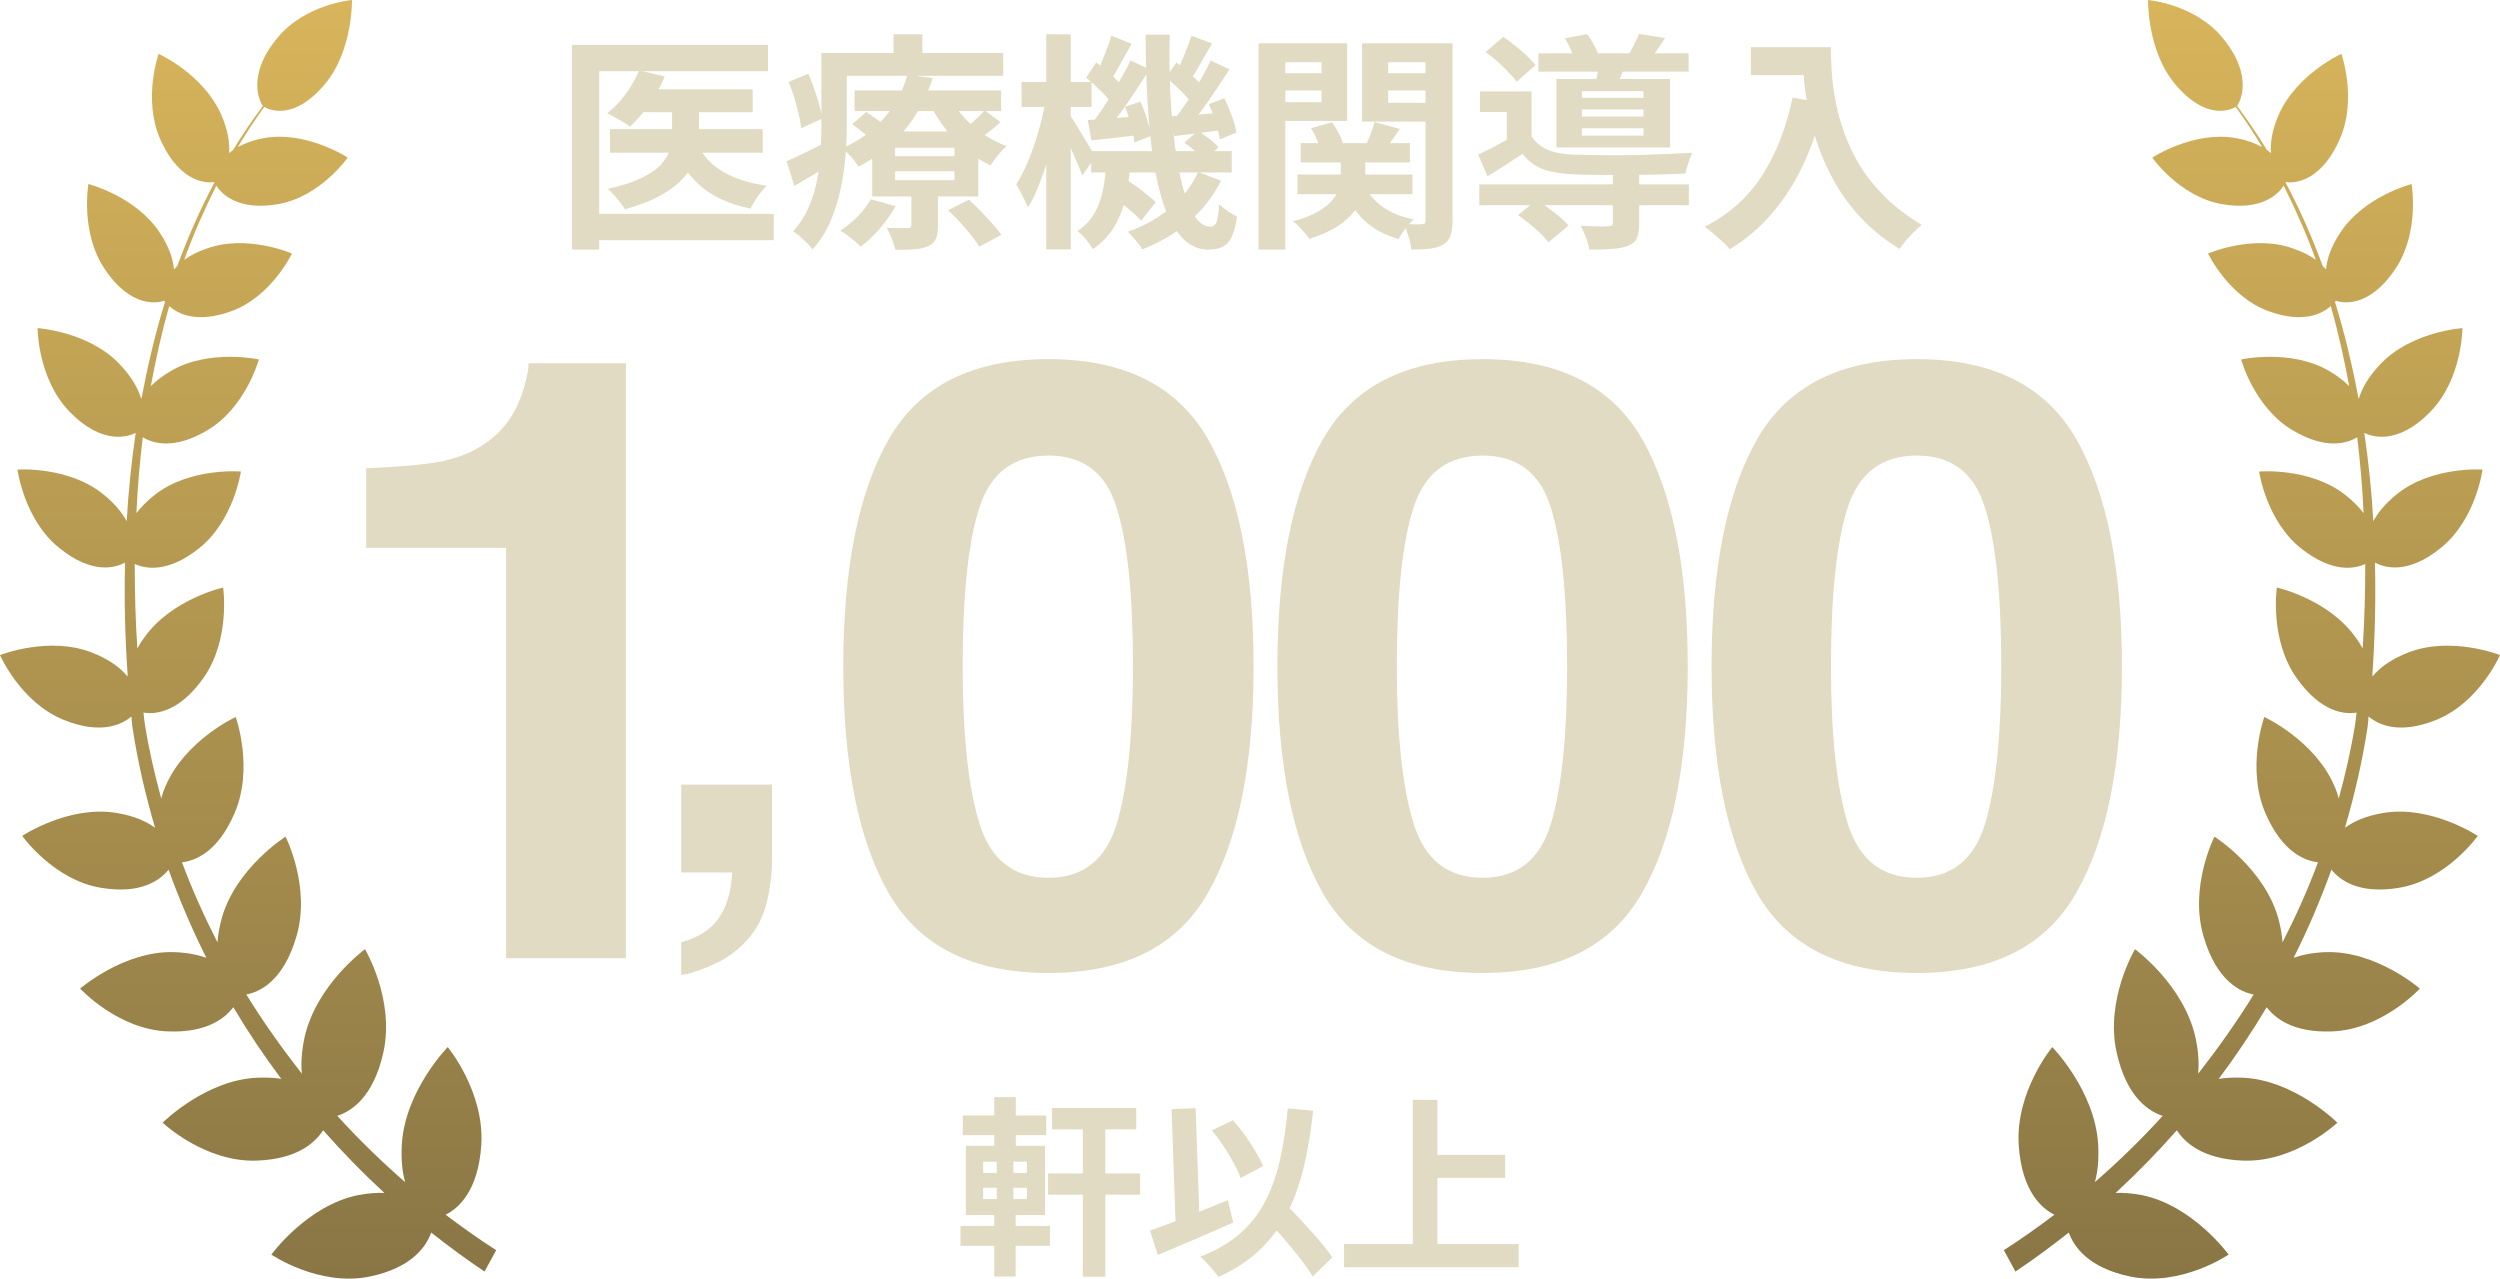 <svg width="131" height="67" viewBox="0 0 131 67" fill="none" xmlns="http://www.w3.org/2000/svg">
<path d="M33.596 4.68H39.44V5.88H33.596V4.68ZM31.964 6.768H39.968V8.004H31.964V6.768ZM35.216 5.124H36.632V7.104C36.632 7.472 36.576 7.84 36.464 8.208C36.352 8.568 36.156 8.916 35.876 9.252C35.596 9.588 35.2 9.904 34.688 10.2C34.184 10.488 33.536 10.744 32.744 10.968C32.688 10.864 32.608 10.748 32.504 10.62C32.4 10.484 32.292 10.352 32.18 10.224C32.068 10.096 31.96 9.988 31.856 9.9C32.584 9.732 33.172 9.54 33.62 9.324C34.068 9.108 34.404 8.876 34.628 8.628C34.86 8.372 35.016 8.112 35.096 7.848C35.176 7.584 35.216 7.332 35.216 7.092V5.124ZM33.488 3.684L34.832 4.008C34.624 4.52 34.352 5.008 34.016 5.472C33.688 5.936 33.352 6.324 33.008 6.636C32.92 6.564 32.8 6.484 32.648 6.396C32.504 6.308 32.356 6.224 32.204 6.144C32.06 6.056 31.932 5.984 31.82 5.928C32.18 5.656 32.504 5.32 32.792 4.92C33.088 4.52 33.32 4.108 33.488 3.684ZM36.548 7.56C36.828 8.152 37.272 8.632 37.88 9C38.496 9.36 39.264 9.604 40.184 9.732C40.032 9.876 39.872 10.064 39.704 10.296C39.544 10.528 39.42 10.74 39.332 10.932C38.308 10.724 37.476 10.364 36.836 9.852C36.196 9.332 35.692 8.656 35.324 7.824L36.548 7.56ZM29.972 2.352H40.244V3.732H31.4V13.08H29.972V2.352ZM30.848 11.208H40.544V12.588H30.848V11.208ZM44.78 4.74H52.46V5.82H44.78V4.74ZM44.66 6.504L45.392 5.868C45.6 6.004 45.828 6.164 46.076 6.348C46.324 6.524 46.52 6.684 46.664 6.828L45.896 7.524C45.768 7.388 45.58 7.224 45.332 7.032C45.092 6.832 44.868 6.656 44.66 6.504ZM49.676 11.016L50.768 10.464C50.968 10.64 51.176 10.84 51.392 11.064C51.608 11.288 51.812 11.508 52.004 11.724C52.204 11.94 52.36 12.136 52.472 12.312L51.308 12.924C51.212 12.756 51.072 12.556 50.888 12.324C50.712 12.1 50.516 11.872 50.3 11.64C50.084 11.408 49.876 11.2 49.676 11.016ZM46.904 8.976V9.444H50.012V8.976H46.904ZM46.904 7.74V8.184H50.012V7.74H46.904ZM45.704 6.888H51.26V10.296H45.704V6.888ZM45.632 10.44L46.928 10.8C46.712 11.2 46.436 11.592 46.1 11.976C45.772 12.352 45.44 12.668 45.104 12.924C45.024 12.844 44.92 12.748 44.792 12.636C44.664 12.532 44.532 12.428 44.396 12.324C44.26 12.228 44.14 12.148 44.036 12.084C44.356 11.876 44.66 11.628 44.948 11.34C45.236 11.044 45.464 10.744 45.632 10.44ZM51.596 5.784L52.424 6.396C52.232 6.58 52.024 6.756 51.8 6.924C51.584 7.092 51.388 7.236 51.212 7.356L50.48 6.792C50.656 6.664 50.852 6.504 51.068 6.312C51.284 6.112 51.46 5.936 51.596 5.784ZM49.832 5.196C50.016 5.54 50.256 5.872 50.552 6.192C50.848 6.512 51.184 6.8 51.56 7.056C51.936 7.304 52.332 7.504 52.748 7.656C52.604 7.776 52.452 7.936 52.292 8.136C52.132 8.336 52.004 8.512 51.908 8.664C51.468 8.464 51.048 8.204 50.648 7.884C50.256 7.564 49.9 7.204 49.58 6.804C49.26 6.396 48.988 5.972 48.764 5.532L49.832 5.196ZM47.756 9.852H49.148V11.832C49.148 12.128 49.112 12.356 49.04 12.516C48.968 12.684 48.824 12.816 48.608 12.912C48.392 13 48.148 13.052 47.876 13.068C47.604 13.084 47.284 13.092 46.916 13.092C46.876 12.916 46.812 12.716 46.724 12.492C46.636 12.276 46.552 12.092 46.472 11.94C46.696 11.948 46.916 11.952 47.132 11.952C47.348 11.952 47.492 11.952 47.564 11.952C47.644 11.952 47.696 11.94 47.72 11.916C47.744 11.884 47.756 11.84 47.756 11.784V9.852ZM47.552 3.912L48.872 4.092C48.68 4.7 48.416 5.288 48.08 5.856C47.752 6.416 47.336 6.94 46.832 7.428C46.328 7.916 45.712 8.352 44.984 8.736C44.896 8.584 44.768 8.412 44.6 8.22C44.432 8.028 44.272 7.884 44.12 7.788C44.792 7.476 45.356 7.112 45.812 6.696C46.276 6.28 46.648 5.836 46.928 5.364C47.216 4.884 47.424 4.4 47.552 3.912ZM43.736 2.772H52.568V3.972H43.736V2.772ZM43.04 2.772H44.372V6.648C44.372 7.128 44.348 7.652 44.3 8.22C44.252 8.788 44.164 9.364 44.036 9.948C43.916 10.532 43.736 11.096 43.496 11.64C43.264 12.176 42.956 12.652 42.572 13.068C42.508 12.972 42.412 12.86 42.284 12.732C42.156 12.612 42.028 12.492 41.9 12.372C41.772 12.26 41.66 12.176 41.564 12.12C41.908 11.736 42.176 11.32 42.368 10.872C42.568 10.416 42.716 9.944 42.812 9.456C42.908 8.968 42.968 8.488 42.992 8.016C43.024 7.536 43.04 7.08 43.04 6.648V2.772ZM46.82 1.8H48.332V3.504H46.82V1.8ZM41.324 4.296L42.356 3.864C42.524 4.248 42.676 4.66 42.812 5.1C42.956 5.54 43.044 5.912 43.076 6.216L41.984 6.72C41.96 6.504 41.916 6.26 41.852 5.988C41.788 5.708 41.712 5.42 41.624 5.124C41.536 4.828 41.436 4.552 41.324 4.296ZM41.216 8.448C41.496 8.328 41.824 8.176 42.2 7.992C42.584 7.8 42.98 7.604 43.388 7.404L43.712 8.484C43.376 8.7 43.028 8.916 42.668 9.132C42.308 9.348 41.96 9.552 41.624 9.744L41.216 8.448ZM57.176 7.92H64.544V9.036H57.176V7.92ZM58.16 10.2L58.88 9.336C59.08 9.448 59.284 9.58 59.492 9.732C59.708 9.884 59.908 10.036 60.092 10.188C60.284 10.34 60.44 10.476 60.56 10.596L59.792 11.568C59.68 11.432 59.532 11.284 59.348 11.124C59.164 10.964 58.968 10.804 58.76 10.644C58.552 10.476 58.352 10.328 58.16 10.2ZM62.06 7.476L62.768 6.852C62.96 6.972 63.16 7.112 63.368 7.272C63.576 7.432 63.736 7.58 63.848 7.716L63.104 8.4C63 8.264 62.844 8.108 62.636 7.932C62.436 7.756 62.244 7.604 62.06 7.476ZM57.968 8.508H59.24C59.2 9.116 59.12 9.7 59 10.26C58.888 10.82 58.696 11.34 58.424 11.82C58.152 12.292 57.768 12.704 57.272 13.056C57.184 12.904 57.06 12.732 56.9 12.54C56.748 12.356 56.6 12.212 56.456 12.108C56.864 11.836 57.172 11.508 57.38 11.124C57.588 10.74 57.732 10.324 57.812 9.876C57.892 9.428 57.944 8.972 57.968 8.508ZM60.032 1.812H61.292C61.268 2.908 61.28 3.956 61.328 4.956C61.384 5.956 61.468 6.88 61.58 7.728C61.692 8.568 61.836 9.3 62.012 9.924C62.188 10.54 62.392 11.02 62.624 11.364C62.864 11.708 63.132 11.88 63.428 11.88C63.572 11.88 63.676 11.804 63.74 11.652C63.804 11.5 63.852 11.184 63.884 10.704C64.02 10.832 64.176 10.956 64.352 11.076C64.528 11.188 64.684 11.28 64.82 11.352C64.756 11.808 64.664 12.16 64.544 12.408C64.432 12.656 64.276 12.828 64.076 12.924C63.884 13.028 63.632 13.08 63.32 13.08C62.8 13.08 62.348 12.88 61.964 12.48C61.588 12.088 61.272 11.54 61.016 10.836C60.768 10.124 60.572 9.296 60.428 8.352C60.292 7.4 60.192 6.372 60.128 5.268C60.064 4.156 60.032 3.004 60.032 1.812ZM62.78 9.012L63.98 9.468C63.564 10.3 63 11.02 62.288 11.628C61.576 12.236 60.764 12.716 59.852 13.068C59.78 12.932 59.664 12.772 59.504 12.588C59.352 12.404 59.216 12.256 59.096 12.144C59.96 11.84 60.708 11.42 61.34 10.884C61.98 10.348 62.46 9.724 62.78 9.012ZM61.1 4.068L61.64 3.276C61.888 3.452 62.144 3.66 62.408 3.9C62.68 4.14 62.88 4.356 63.008 4.548L62.456 5.436C62.328 5.236 62.132 5.008 61.868 4.752C61.604 4.488 61.348 4.26 61.1 4.068ZM63.344 5.46L64.148 5.148C64.3 5.444 64.436 5.76 64.556 6.096C64.676 6.424 64.752 6.708 64.784 6.948L63.92 7.308C63.888 7.06 63.816 6.764 63.704 6.42C63.6 6.068 63.48 5.748 63.344 5.46ZM61.316 6.096C61.684 6.08 62.096 6.056 62.552 6.024C63.008 5.984 63.488 5.944 63.992 5.904L64.016 6.816C63.576 6.872 63.148 6.928 62.732 6.984C62.316 7.04 61.916 7.088 61.532 7.128L61.316 6.096ZM62.432 1.872L63.512 2.28C63.312 2.616 63.112 2.96 62.912 3.312C62.72 3.664 62.544 3.96 62.384 4.2L61.616 3.852C61.712 3.668 61.808 3.464 61.904 3.24C62.008 3.008 62.104 2.772 62.192 2.532C62.288 2.292 62.368 2.072 62.432 1.872ZM63.44 3.168L64.424 3.636C64.208 3.972 63.976 4.324 63.728 4.692C63.488 5.06 63.244 5.412 62.996 5.748C62.756 6.084 62.528 6.38 62.312 6.636L61.556 6.216C61.772 5.952 61.996 5.644 62.228 5.292C62.46 4.932 62.684 4.568 62.9 4.2C63.116 3.824 63.296 3.48 63.44 3.168ZM56.912 4.068L57.44 3.276C57.688 3.452 57.944 3.66 58.208 3.9C58.48 4.14 58.684 4.356 58.82 4.548L58.256 5.436C58.128 5.236 57.932 5.008 57.668 4.752C57.404 4.488 57.152 4.26 56.912 4.068ZM58.952 5.592L59.756 5.328C59.892 5.616 60.012 5.932 60.116 6.276C60.22 6.612 60.284 6.896 60.308 7.128L59.444 7.464C59.42 7.216 59.36 6.916 59.264 6.564C59.176 6.212 59.072 5.888 58.952 5.592ZM56.996 6.288C57.356 6.264 57.768 6.236 58.232 6.204C58.704 6.164 59.192 6.124 59.696 6.084L59.72 7.068C59.28 7.124 58.844 7.176 58.412 7.224C57.988 7.272 57.58 7.316 57.188 7.356L56.996 6.288ZM58.232 1.872L59.3 2.292C59.108 2.628 58.912 2.976 58.712 3.336C58.52 3.688 58.344 3.988 58.184 4.236L57.416 3.9C57.512 3.716 57.612 3.508 57.716 3.276C57.82 3.036 57.916 2.792 58.004 2.544C58.1 2.296 58.176 2.072 58.232 1.872ZM59.24 3.168L60.236 3.636C60.012 3.988 59.772 4.36 59.516 4.752C59.26 5.136 59.004 5.508 58.748 5.868C58.492 6.22 58.248 6.532 58.016 6.804L57.272 6.396C57.496 6.108 57.728 5.776 57.968 5.4C58.208 5.024 58.44 4.64 58.664 4.248C58.896 3.856 59.088 3.496 59.24 3.168ZM53.528 4.296H57.2V5.604H53.528V4.296ZM54.824 1.8H56.108V13.068H54.824V1.8ZM54.8 5.208L55.544 5.46C55.472 5.924 55.38 6.412 55.268 6.924C55.156 7.428 55.028 7.924 54.884 8.412C54.74 8.9 54.58 9.356 54.404 9.78C54.236 10.204 54.056 10.568 53.864 10.872C53.8 10.696 53.704 10.492 53.576 10.26C53.456 10.02 53.348 9.82 53.252 9.66C53.42 9.396 53.584 9.092 53.744 8.748C53.904 8.396 54.052 8.02 54.188 7.62C54.324 7.212 54.444 6.804 54.548 6.396C54.652 5.98 54.736 5.584 54.8 5.208ZM56.036 6C56.1 6.08 56.196 6.224 56.324 6.432C56.452 6.632 56.588 6.856 56.732 7.104C56.884 7.344 57.02 7.568 57.14 7.776C57.26 7.976 57.344 8.12 57.392 8.208L56.708 9.204C56.652 9.028 56.572 8.82 56.468 8.58C56.364 8.332 56.252 8.08 56.132 7.824C56.012 7.56 55.896 7.316 55.784 7.092C55.672 6.86 55.584 6.672 55.52 6.528L56.036 6ZM68.156 7.5H73.88V8.508H68.156V7.5ZM67.988 9.144H74.012V10.176H67.988V9.144ZM70.256 7.992H71.54V9.288C71.54 9.568 71.5 9.856 71.42 10.152C71.348 10.448 71.208 10.74 71 11.028C70.8 11.308 70.508 11.576 70.124 11.832C69.74 12.088 69.236 12.316 68.612 12.516C68.524 12.388 68.396 12.232 68.228 12.048C68.068 11.864 67.912 11.712 67.76 11.592C68.304 11.448 68.74 11.28 69.068 11.088C69.404 10.888 69.656 10.684 69.824 10.476C70 10.26 70.116 10.048 70.172 9.84C70.228 9.632 70.256 9.436 70.256 9.252V7.992ZM71.42 9.6C71.636 10.072 71.968 10.476 72.416 10.812C72.864 11.14 73.416 11.368 74.072 11.496C73.944 11.616 73.8 11.78 73.64 11.988C73.488 12.188 73.372 12.368 73.292 12.528C72.556 12.32 71.948 11.988 71.468 11.532C70.988 11.068 70.624 10.5 70.376 9.828L71.42 9.6ZM68.696 6.72L69.8 6.408C69.928 6.584 70.048 6.78 70.16 6.996C70.272 7.212 70.348 7.408 70.388 7.584L69.212 7.92C69.172 7.752 69.104 7.556 69.008 7.332C68.92 7.108 68.816 6.904 68.696 6.72ZM72.032 6.396L73.352 6.756C73.184 6.988 73.024 7.216 72.872 7.44C72.728 7.656 72.596 7.848 72.476 8.016L71.528 7.692C71.624 7.5 71.72 7.284 71.816 7.044C71.912 6.796 71.984 6.58 72.032 6.396ZM66.668 3.84H69.68V4.74H66.668V3.84ZM72.2 3.84H75.224V4.74H72.2V3.84ZM74.696 2.268H76.112V11.556C76.112 11.884 76.076 12.148 76.004 12.348C75.94 12.548 75.812 12.704 75.62 12.816C75.428 12.928 75.196 13 74.924 13.032C74.652 13.064 74.328 13.08 73.952 13.08C73.936 12.888 73.888 12.66 73.808 12.396C73.736 12.14 73.656 11.92 73.568 11.736C73.76 11.744 73.948 11.752 74.132 11.76C74.324 11.76 74.448 11.756 74.504 11.748C74.584 11.748 74.636 11.732 74.66 11.7C74.684 11.668 74.696 11.616 74.696 11.544V2.268ZM66.8 2.268H70.592V6.336H66.8V5.352H69.248V3.264H66.8V2.268ZM75.44 2.268V3.264H72.74V5.388H75.44V6.372H71.372V2.268H75.44ZM65.948 2.268H67.352V13.08H65.948V2.268ZM77.516 9.66H88.496V10.752H77.516V9.66ZM80.612 2.796H88.484V3.756H80.612V2.796ZM84.512 9.012H85.892V11.712C85.892 12.032 85.852 12.284 85.772 12.468C85.7 12.652 85.54 12.792 85.292 12.888C85.052 12.976 84.768 13.028 84.44 13.044C84.112 13.068 83.724 13.08 83.276 13.08C83.252 12.888 83.196 12.676 83.108 12.444C83.02 12.212 82.928 12.008 82.832 11.832C83.024 11.84 83.22 11.848 83.42 11.856C83.62 11.864 83.796 11.868 83.948 11.868C84.1 11.86 84.204 11.856 84.26 11.856C84.356 11.856 84.42 11.844 84.452 11.82C84.492 11.788 84.512 11.74 84.512 11.676V9.012ZM79.544 11.268L80.528 10.476C80.72 10.596 80.92 10.736 81.128 10.896C81.336 11.048 81.536 11.204 81.728 11.364C81.92 11.524 82.076 11.676 82.196 11.82L81.14 12.696C81.036 12.56 80.896 12.404 80.72 12.228C80.544 12.06 80.352 11.892 80.144 11.724C79.936 11.556 79.736 11.404 79.544 11.268ZM77.84 2.724L78.776 1.932C78.976 2.068 79.184 2.224 79.4 2.4C79.624 2.576 79.828 2.752 80.012 2.928C80.204 3.104 80.352 3.268 80.456 3.42L79.472 4.284C79.368 4.132 79.224 3.964 79.04 3.78C78.864 3.588 78.672 3.4 78.464 3.216C78.256 3.032 78.048 2.868 77.84 2.724ZM82.004 2.004L83.168 1.788C83.296 1.964 83.42 2.164 83.54 2.388C83.66 2.604 83.744 2.8 83.792 2.976L82.568 3.216C82.52 3.056 82.44 2.864 82.328 2.64C82.224 2.408 82.116 2.196 82.004 2.004ZM82.892 5.736V6.108H86.12V5.736H82.892ZM82.892 6.72V7.104H86.12V6.72H82.892ZM82.892 4.776V5.124H86.12V4.776H82.892ZM81.56 4.14H87.512V7.728H81.56V4.14ZM80.252 4.788V7.608H78.956V5.868H77.552V4.788H80.252ZM83.816 3.192L85.244 3.288C85.148 3.512 85.056 3.72 84.968 3.912C84.888 4.104 84.816 4.272 84.752 4.416L83.612 4.272C83.66 4.096 83.7 3.912 83.732 3.72C83.772 3.52 83.8 3.344 83.816 3.192ZM85.892 1.776L87.248 1.992C87.104 2.224 86.96 2.44 86.816 2.64C86.68 2.832 86.556 3 86.444 3.144L85.304 2.928C85.408 2.752 85.512 2.56 85.616 2.352C85.728 2.136 85.82 1.944 85.892 1.776ZM80.252 7.128C80.452 7.456 80.732 7.696 81.092 7.848C81.452 8 81.888 8.084 82.4 8.1C82.696 8.108 83.044 8.116 83.444 8.124C83.852 8.132 84.288 8.136 84.752 8.136C85.216 8.128 85.684 8.12 86.156 8.112C86.628 8.096 87.08 8.08 87.512 8.064C87.952 8.04 88.34 8.02 88.676 8.004C88.612 8.132 88.544 8.308 88.472 8.532C88.4 8.748 88.348 8.936 88.316 9.096C87.932 9.112 87.48 9.128 86.96 9.144C86.44 9.152 85.9 9.16 85.34 9.168C84.78 9.168 84.244 9.168 83.732 9.168C83.22 9.16 82.776 9.148 82.4 9.132C81.792 9.108 81.276 9.02 80.852 8.868C80.436 8.708 80.08 8.44 79.784 8.064C79.496 8.256 79.2 8.448 78.896 8.64C78.6 8.832 78.284 9.032 77.948 9.24L77.456 8.1C77.736 7.972 78.036 7.824 78.356 7.656C78.684 7.48 78.996 7.304 79.292 7.128H80.252ZM91.748 2.472H95.156V3.936H91.748V2.472ZM94.448 2.472H95.936C95.936 2.856 95.952 3.292 95.984 3.78C96.016 4.26 96.084 4.776 96.188 5.328C96.292 5.872 96.448 6.432 96.656 7.008C96.864 7.584 97.14 8.156 97.484 8.724C97.836 9.284 98.276 9.824 98.804 10.344C99.332 10.864 99.964 11.344 100.7 11.784C100.596 11.864 100.468 11.98 100.316 12.132C100.164 12.284 100.016 12.44 99.872 12.6C99.736 12.768 99.624 12.916 99.536 13.044C98.784 12.58 98.132 12.06 97.58 11.484C97.028 10.9 96.564 10.284 96.188 9.636C95.812 8.98 95.508 8.32 95.276 7.656C95.044 6.984 94.868 6.332 94.748 5.7C94.628 5.06 94.548 4.464 94.508 3.912C94.468 3.36 94.448 2.88 94.448 2.472ZM93.932 5.112L95.576 5.412C95.304 6.596 94.94 7.672 94.484 8.64C94.028 9.608 93.48 10.46 92.84 11.196C92.208 11.932 91.476 12.552 90.644 13.056C90.556 12.952 90.432 12.824 90.272 12.672C90.112 12.528 89.944 12.38 89.768 12.228C89.6 12.084 89.452 11.968 89.324 11.88C90.58 11.248 91.58 10.36 92.324 9.216C93.068 8.064 93.604 6.696 93.932 5.112Z" fill="#E1DBC3"/>
<path d="M55.13 58.06H59.54V59.18H55.13V58.06ZM54.92 61.49H59.74V62.6H54.92V61.49ZM56.74 58.45H57.92V66.9H56.74V58.45ZM50.45 58.45H54.82V59.48H50.45V58.45ZM50.33 64.24H55.02V65.28H50.33V64.24ZM52.1 57.49H53.23V60.45H52.1V57.49ZM52.23 60.44H53.1V63.22H53.22V66.89H52.1V63.22H52.23V60.44ZM51.52 62.24V62.83H53.81V62.24H51.52ZM51.52 60.87V61.46H53.81V60.87H51.52ZM50.61 60.04H54.76V63.67H50.61V60.04ZM63.5 59.23L64.61 58.7C64.823 58.94 65.033 59.203 65.24 59.49C65.447 59.777 65.63 60.06 65.79 60.34C65.957 60.613 66.09 60.867 66.19 61.1L65.01 61.73C64.93 61.503 64.81 61.243 64.65 60.95C64.49 60.65 64.31 60.35 64.11 60.05C63.91 59.75 63.707 59.477 63.5 59.23ZM60.26 64.48C60.6 64.367 60.993 64.223 61.44 64.05C61.893 63.877 62.367 63.69 62.86 63.49C63.36 63.29 63.853 63.09 64.34 62.89L64.62 64.06C64.173 64.26 63.72 64.46 63.26 64.66C62.8 64.86 62.347 65.053 61.9 65.24C61.46 65.427 61.05 65.6 60.67 65.76L60.26 64.48ZM66.12 63.59L67.04 62.74C67.267 62.98 67.51 63.237 67.77 63.51C68.037 63.783 68.297 64.063 68.55 64.35C68.81 64.63 69.05 64.903 69.27 65.17C69.49 65.43 69.67 65.67 69.81 65.89L68.78 66.89C68.653 66.663 68.483 66.41 68.27 66.13C68.063 65.857 67.837 65.573 67.59 65.28C67.35 64.987 67.1 64.697 66.84 64.41C66.587 64.117 66.347 63.843 66.12 63.59ZM67.48 58.08L68.81 58.2C68.69 59.333 68.517 60.357 68.29 61.27C68.063 62.177 67.76 62.987 67.38 63.7C67 64.407 66.52 65.027 65.94 65.56C65.367 66.093 64.67 66.543 63.85 66.91C63.79 66.823 63.703 66.713 63.59 66.58C63.477 66.447 63.357 66.31 63.23 66.17C63.103 66.037 62.99 65.93 62.89 65.85C63.69 65.543 64.36 65.16 64.9 64.7C65.447 64.24 65.893 63.693 66.24 63.06C66.587 62.42 66.857 61.69 67.05 60.87C67.243 60.043 67.387 59.113 67.48 58.08ZM61.39 58.12L62.65 58.07L62.88 64.57L61.62 64.62L61.39 58.12ZM74.71 60.51H78.87V61.72H74.71V60.51ZM70.43 65.19H79.58V66.4H70.43V65.19ZM74.03 57.63H75.32V65.86H74.03V57.63Z" fill="#E1DBC3"/>
<path d="M25.405 66.638C24.439 65.997 23.51 65.304 22.594 64.586C22.346 65.291 21.603 66.433 19.361 66.894C16.698 67.433 14.22 65.74 14.22 65.74C14.22 65.74 16.09 63.163 18.766 62.624C19.299 62.522 19.745 62.496 20.141 62.509C19.014 61.47 17.948 60.38 16.933 59.226C16.512 59.88 15.57 60.739 13.464 60.816C10.727 60.919 8.522 58.829 8.522 58.829C8.522 58.829 10.777 56.572 13.514 56.47C13.985 56.457 14.381 56.47 14.74 56.534C13.836 55.328 12.994 54.072 12.226 52.777C11.78 53.367 10.826 54.123 8.807 54.046C6.181 53.956 4.199 51.802 4.199 51.802C4.199 51.802 6.503 49.802 9.142 49.892C9.823 49.917 10.368 50.033 10.814 50.187C10.058 48.687 9.402 47.148 8.832 45.571C8.411 46.096 7.42 46.879 5.289 46.52C2.799 46.109 1.164 43.801 1.164 43.801C1.164 43.801 3.592 42.185 6.094 42.596C7.036 42.75 7.68 43.045 8.126 43.378C7.618 41.647 7.209 39.89 6.937 38.082C6.912 37.903 6.899 37.723 6.887 37.544C6.404 37.954 5.314 38.518 3.344 37.723C1.078 36.813 0 34.325 0 34.325C0 34.325 2.601 33.3 4.856 34.21C5.76 34.569 6.317 35.005 6.677 35.441C6.677 35.415 6.677 35.39 6.689 35.364C6.553 33.428 6.503 31.453 6.553 29.479C6.082 29.735 4.856 30.145 3.084 28.696C1.251 27.209 0.917 24.606 0.917 24.606C0.917 24.606 3.58 24.414 5.413 25.901C6.032 26.401 6.404 26.876 6.639 27.312C6.726 25.76 6.887 24.221 7.11 22.683C6.8 22.837 5.401 23.414 3.605 21.529C1.97 19.811 1.97 17.195 1.97 17.195C1.97 17.195 4.633 17.361 6.268 19.08C6.912 19.759 7.246 20.375 7.395 20.888C7.395 20.875 7.407 20.862 7.42 20.849C7.742 19.144 8.138 17.464 8.646 15.823C8.621 15.784 8.609 15.771 8.596 15.759C8.398 15.836 6.912 16.272 5.45 14.04C4.199 12.13 4.633 9.642 4.633 9.642C4.633 9.642 7.122 10.284 8.374 12.194C8.881 12.963 9.067 13.592 9.117 14.117C9.166 14.053 9.228 14.002 9.29 13.938C9.848 12.425 10.492 10.963 11.235 9.565C11.235 9.553 11.235 9.54 11.223 9.54C10.999 9.578 9.476 9.732 8.398 7.296C7.469 5.193 8.312 2.821 8.312 2.821C8.312 2.821 10.653 3.885 11.582 5.988C11.966 6.847 12.04 7.514 12.003 8.027C12.065 7.976 12.139 7.911 12.213 7.86C12.697 7.065 13.217 6.296 13.774 5.552C13.663 5.398 12.845 4.013 14.555 1.962C16.016 0.205 18.444 0 18.444 0C18.444 0 18.494 2.654 17.032 4.398C15.409 6.347 14.109 5.757 13.848 5.603C13.353 6.283 12.895 6.988 12.461 7.706C12.82 7.514 13.266 7.334 13.861 7.232C16.066 6.847 18.221 8.258 18.221 8.258C18.221 8.258 16.797 10.296 14.592 10.694C12.486 11.066 11.619 10.168 11.334 9.732C10.702 10.989 10.132 12.284 9.649 13.617C9.947 13.399 10.331 13.194 10.826 13.027C12.932 12.258 15.298 13.284 15.298 13.284C15.298 13.284 14.22 15.553 12.114 16.31C10.293 16.964 9.315 16.438 8.869 16.041C8.473 17.413 8.163 18.823 7.903 20.234C8.163 19.977 8.497 19.708 8.931 19.451C10.95 18.259 13.564 18.836 13.564 18.836C13.564 18.836 12.882 21.362 10.851 22.555C9.117 23.58 8.014 23.234 7.482 22.913C7.321 24.234 7.209 25.555 7.147 26.889C7.383 26.581 7.692 26.26 8.113 25.927C9.971 24.478 12.622 24.709 12.622 24.709C12.622 24.709 12.251 27.312 10.393 28.761C8.758 30.043 7.606 29.799 7.061 29.555C7.061 31.043 7.098 32.517 7.197 33.979C7.296 33.8 7.407 33.607 7.556 33.415C8.98 31.389 11.693 30.787 11.693 30.787C11.693 30.787 12.09 33.492 10.665 35.518C9.377 37.352 8.113 37.441 7.519 37.339C7.544 37.544 7.556 37.762 7.593 37.967C7.804 39.275 8.101 40.57 8.448 41.839C8.51 41.621 8.572 41.416 8.683 41.173C9.711 38.788 12.35 37.569 12.35 37.569C12.35 37.569 13.316 40.236 12.288 42.621C11.396 44.686 10.194 45.109 9.538 45.186C10.07 46.622 10.702 48.02 11.396 49.379C11.421 48.994 11.495 48.558 11.631 48.071C12.387 45.468 14.963 43.84 14.963 43.84C14.963 43.84 16.301 46.468 15.533 49.071C14.839 51.456 13.551 51.995 12.907 52.11C13.799 53.559 14.777 54.931 15.818 56.264C15.768 55.752 15.793 55.136 15.954 54.38C16.561 51.61 19.125 49.738 19.125 49.738C19.125 49.738 20.698 52.367 20.091 55.136C19.559 57.547 18.357 58.252 17.676 58.47C18.791 59.701 19.98 60.855 21.231 61.945C21.082 61.432 21.008 60.765 21.058 59.932C21.244 57.124 23.461 54.867 23.461 54.867C23.461 54.867 25.393 57.188 25.22 59.996C25.059 62.458 23.981 63.342 23.349 63.65C24.216 64.304 25.096 64.932 26 65.509L25.393 66.625L25.405 66.638Z" fill="url(#paint0_linear_3077_18699)"/>
<path d="M105.595 66.638C106.561 65.997 107.49 65.304 108.406 64.586C108.654 65.291 109.397 66.433 111.639 66.894C114.303 67.433 116.78 65.74 116.78 65.74C116.78 65.74 114.909 63.163 112.234 62.624C111.701 62.522 111.255 62.496 110.859 62.509C111.986 61.47 113.051 60.38 114.067 59.226C114.488 59.88 115.43 60.739 117.535 60.816C120.273 60.919 122.478 58.829 122.478 58.829C122.478 58.829 120.223 56.572 117.486 56.47C117.015 56.457 116.619 56.47 116.26 56.534C117.164 55.328 118.006 54.072 118.774 52.777C119.22 53.367 120.174 54.123 122.193 54.046C124.819 53.956 126.801 51.802 126.801 51.802C126.801 51.802 124.497 49.802 121.859 49.892C121.177 49.917 120.632 50.033 120.186 50.187C120.942 48.687 121.598 47.148 122.168 45.571C122.589 46.096 123.58 46.879 125.711 46.52C128.201 46.109 129.836 43.801 129.836 43.801C129.836 43.801 127.408 42.185 124.906 42.596C123.964 42.75 123.32 43.045 122.874 43.378C123.382 41.647 123.791 39.89 124.063 38.082C124.088 37.903 124.101 37.723 124.113 37.544C124.596 37.954 125.686 38.518 127.656 37.723C129.922 36.813 131 34.325 131 34.325C131 34.325 128.399 33.3 126.144 34.21C125.24 34.569 124.683 35.005 124.323 35.441C124.323 35.415 124.323 35.39 124.311 35.364C124.447 33.428 124.497 31.453 124.447 29.479C124.918 29.735 126.144 30.145 127.916 28.696C129.749 27.209 130.083 24.606 130.083 24.606C130.083 24.606 127.42 24.414 125.587 25.901C124.968 26.401 124.596 26.876 124.361 27.312C124.274 25.76 124.113 24.221 123.89 22.683C124.2 22.837 125.599 23.414 127.395 21.529C129.03 19.811 129.03 17.195 129.03 17.195C129.03 17.195 126.367 17.361 124.732 19.08C124.088 19.759 123.754 20.375 123.605 20.888C123.605 20.875 123.593 20.862 123.58 20.849C123.258 19.144 122.862 17.464 122.354 15.823C122.379 15.784 122.391 15.771 122.404 15.759C122.602 15.836 124.088 16.272 125.55 14.04C126.801 12.13 126.367 9.642 126.367 9.642C126.367 9.642 123.878 10.284 122.626 12.194C122.119 12.963 121.933 13.592 121.883 14.117C121.834 14.053 121.772 14.002 121.71 13.938C121.152 12.425 120.508 10.963 119.765 9.565C119.765 9.553 119.765 9.54 119.778 9.54C120 9.578 121.524 9.732 122.602 7.296C123.531 5.193 122.688 2.821 122.688 2.821C122.688 2.821 120.347 3.885 119.418 5.988C119.034 6.847 118.96 7.514 118.997 8.027C118.935 7.976 118.861 7.911 118.787 7.86C118.303 7.065 117.783 6.296 117.226 5.552C117.337 5.398 118.155 4.013 116.445 1.962C114.984 0.205 112.556 0 112.556 0C112.556 0 112.506 2.654 113.968 4.398C115.591 6.347 116.891 5.757 117.151 5.603C117.647 6.283 118.105 6.988 118.539 7.706C118.18 7.514 117.734 7.334 117.139 7.232C114.934 6.847 112.779 8.258 112.779 8.258C112.779 8.258 114.203 10.296 116.408 10.694C118.514 11.066 119.381 10.168 119.666 9.732C120.298 10.989 120.868 12.284 121.351 13.617C121.053 13.399 120.669 13.194 120.174 13.027C118.068 12.258 115.702 13.284 115.702 13.284C115.702 13.284 116.78 15.553 118.886 16.31C120.707 16.964 121.685 16.438 122.131 16.041C122.527 17.413 122.837 18.823 123.097 20.234C122.837 19.977 122.503 19.708 122.069 19.451C120.05 18.259 117.436 18.836 117.436 18.836C117.436 18.836 118.118 21.362 120.149 22.555C121.883 23.58 122.986 23.234 123.518 22.913C123.679 24.234 123.791 25.555 123.853 26.889C123.617 26.581 123.308 26.26 122.887 25.927C121.029 24.478 118.378 24.709 118.378 24.709C118.378 24.709 118.749 27.312 120.607 28.761C122.242 30.043 123.394 29.799 123.939 29.555C123.939 31.043 123.902 32.517 123.803 33.979C123.704 33.8 123.593 33.607 123.444 33.415C122.02 31.389 119.307 30.787 119.307 30.787C119.307 30.787 118.91 33.492 120.335 35.518C121.623 37.352 122.887 37.441 123.481 37.339C123.456 37.544 123.444 37.762 123.407 37.967C123.196 39.275 122.899 40.57 122.552 41.839C122.49 41.621 122.428 41.416 122.317 41.173C121.289 38.788 118.65 37.569 118.65 37.569C118.65 37.569 117.684 40.236 118.712 42.621C119.604 44.686 120.806 45.109 121.462 45.186C120.929 46.622 120.298 48.02 119.604 49.379C119.579 48.994 119.505 48.558 119.369 48.071C118.613 45.468 116.037 43.84 116.037 43.84C116.037 43.84 114.699 46.468 115.467 49.071C116.161 51.456 117.449 51.995 118.093 52.11C117.201 53.559 116.222 54.931 115.182 56.264C115.232 55.752 115.207 55.136 115.046 54.38C114.439 51.61 111.875 49.738 111.875 49.738C111.875 49.738 110.302 52.367 110.909 55.136C111.441 57.547 112.643 58.252 113.324 58.47C112.209 59.701 111.02 60.855 109.769 61.945C109.918 61.432 109.992 60.765 109.942 59.932C109.757 57.124 107.539 54.867 107.539 54.867C107.539 54.867 105.607 57.188 105.78 59.996C105.941 62.458 107.019 63.342 107.651 63.65C106.784 64.304 105.904 64.932 105 65.509L105.607 66.625L105.595 66.638Z" fill="url(#paint1_linear_3077_18699)"/>
<path d="M32.798 50.211H26.519V28.709H19.188V24.538C21.123 24.452 22.477 24.323 23.251 24.151C24.484 23.879 25.487 23.334 26.261 22.517C26.792 21.958 27.193 21.213 27.465 20.281C27.623 19.722 27.702 19.306 27.702 19.034H32.798V50.211Z" fill="#E1DBC3"/>
<path d="M40.175 47.293C39.99 48.055 39.645 48.714 39.14 49.27C38.594 49.867 37.951 50.315 37.209 50.614C36.478 50.922 35.974 51.077 35.696 51.077V49.378C36.581 49.131 37.23 48.719 37.642 48.142C38.064 47.566 38.306 46.757 38.368 45.717H35.696V41.114H40.453V45.099C40.453 45.8 40.36 46.531 40.175 47.293Z" fill="#E1DBC3"/>
<path d="M54.937 50.984C50.967 50.984 48.179 49.594 46.573 46.813C44.982 44.032 44.187 40.069 44.187 34.923C44.187 29.777 44.982 25.807 46.573 23.012C48.179 20.216 50.967 18.819 54.937 18.819C58.908 18.819 61.696 20.216 63.301 23.012C64.892 25.807 65.688 29.777 65.688 34.923C65.688 40.069 64.885 44.032 63.28 46.813C61.689 49.594 58.908 50.984 54.937 50.984ZM58.528 43.137C59.087 41.245 59.367 38.507 59.367 34.923C59.367 31.168 59.08 28.387 58.506 26.581C57.947 24.775 56.758 23.872 54.937 23.872C53.117 23.872 51.913 24.775 51.325 26.581C50.737 28.387 50.444 31.168 50.444 34.923C50.444 38.507 50.737 41.252 51.325 43.158C51.913 45.05 53.117 45.996 54.937 45.996C56.758 45.996 57.955 45.043 58.528 43.137Z" fill="#E1DBC3"/>
<path d="M77.687 50.984C73.717 50.984 70.929 49.594 69.323 46.813C67.732 44.032 66.937 40.069 66.937 34.923C66.937 29.777 67.732 25.807 69.323 23.012C70.929 20.216 73.717 18.819 77.687 18.819C81.658 18.819 84.446 20.216 86.051 23.012C87.642 25.807 88.438 29.777 88.438 34.923C88.438 40.069 87.635 44.032 86.029 46.813C84.438 49.594 81.658 50.984 77.687 50.984ZM81.278 43.137C81.837 41.245 82.116 38.507 82.116 34.923C82.116 31.168 81.83 28.387 81.256 26.581C80.697 24.775 79.507 23.872 77.687 23.872C75.867 23.872 74.663 24.775 74.075 26.581C73.487 28.387 73.193 31.168 73.193 34.923C73.193 38.507 73.487 41.252 74.075 43.158C74.663 45.05 75.867 45.996 77.687 45.996C79.507 45.996 80.704 45.043 81.278 43.137Z" fill="#E1DBC3"/>
<path d="M100.437 50.984C96.466 50.984 93.678 49.594 92.073 46.813C90.482 44.032 89.686 40.069 89.686 34.923C89.686 29.777 90.482 25.807 92.073 23.012C93.678 20.216 96.466 18.819 100.437 18.819C104.407 18.819 107.195 20.216 108.801 23.012C110.392 25.807 111.188 29.777 111.188 34.923C111.188 40.069 110.385 44.032 108.779 46.813C107.188 49.594 104.407 50.984 100.437 50.984ZM104.028 43.137C104.587 41.245 104.866 38.507 104.866 34.923C104.866 31.168 104.579 28.387 104.006 26.581C103.447 24.775 102.257 23.872 100.437 23.872C98.617 23.872 97.412 24.775 96.825 26.581C96.237 28.387 95.943 31.168 95.943 34.923C95.943 38.507 96.237 41.252 96.825 43.158C97.412 45.05 98.617 45.996 100.437 45.996C102.257 45.996 103.454 45.043 104.028 43.137Z" fill="#E1DBC3"/>
<defs>
<linearGradient id="paint0_linear_3077_18699" x1="13" y1="0" x2="13" y2="67" gradientUnits="userSpaceOnUse">
<stop stop-color="#D8B55B"/>
<stop offset="1" stop-color="#897645"/>
</linearGradient>
<linearGradient id="paint1_linear_3077_18699" x1="118" y1="0" x2="118" y2="67" gradientUnits="userSpaceOnUse">
<stop stop-color="#D8B55B"/>
<stop offset="1" stop-color="#897645"/>
</linearGradient>
</defs>
</svg>
